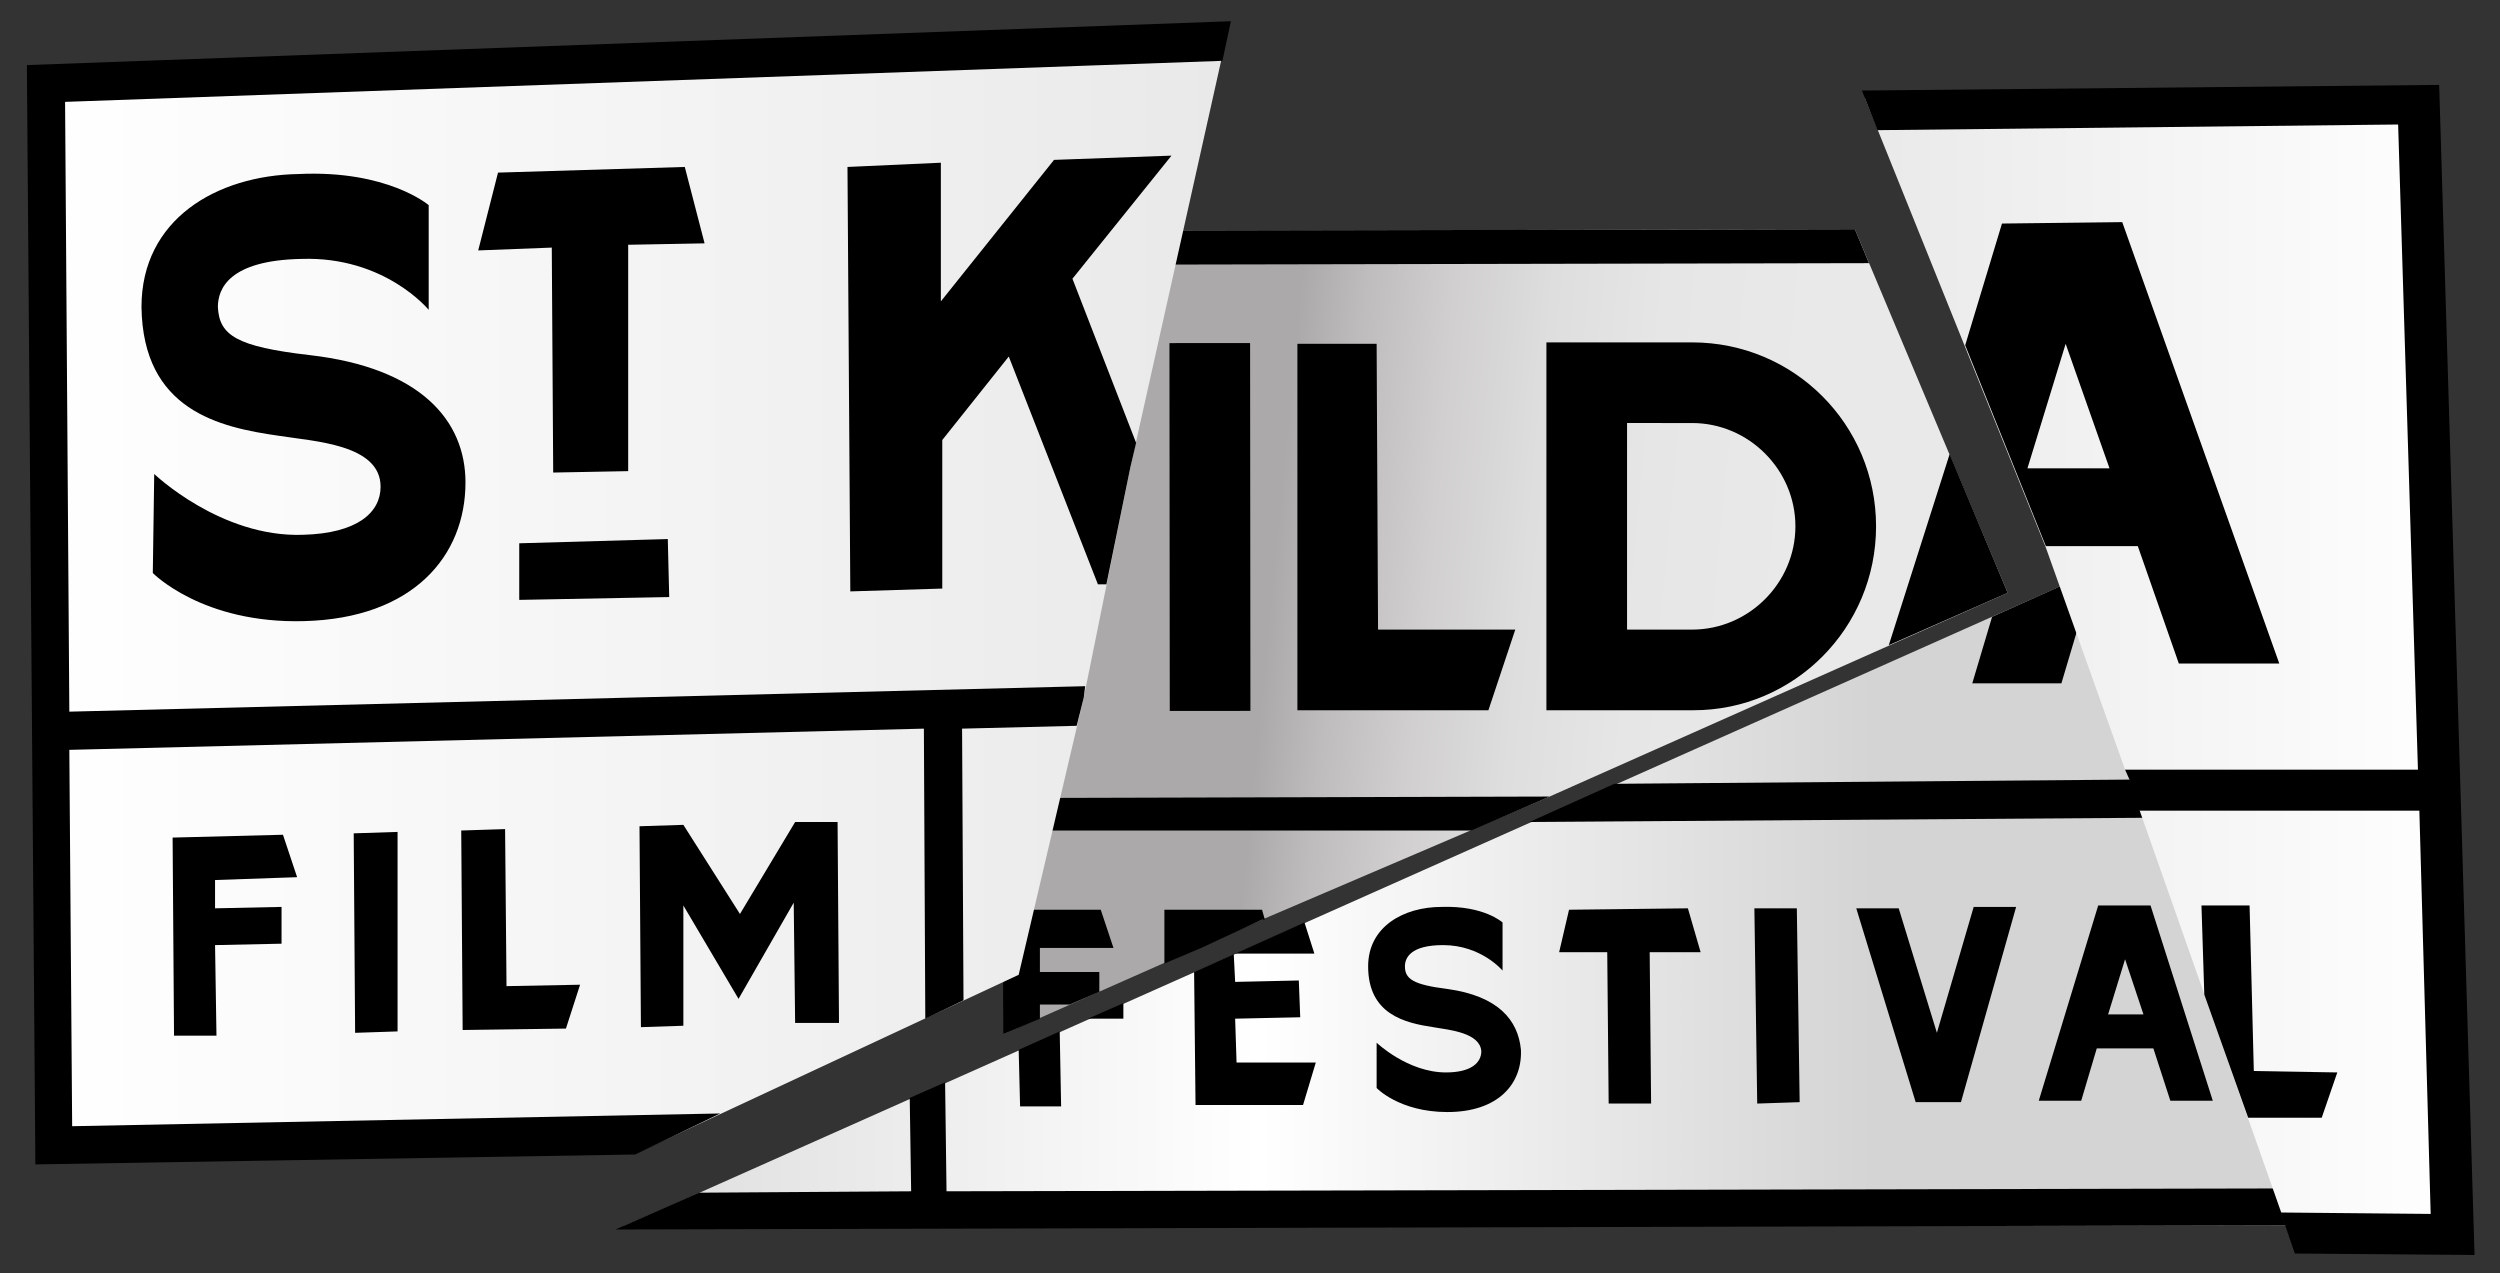 <?xml version="1.0" encoding="utf-8"?>
<!-- Generator: Adobe Illustrator 18.1.1, SVG Export Plug-In . SVG Version: 6.00 Build 0)  -->
<svg version="1.1" id="Layer_1" xmlns="http://www.w3.org/2000/svg" xmlns:xlink="http://www.w3.org/1999/xlink" x="0px" y="0px"
	 viewBox="275.7 0 176.7 90" enable-background="new 275.7 0 176.7 90" xml:space="preserve">
<rect x="275.7" y="0" width="176.7" height="90" fill="#333333" stroke="none"/>
<g>
	<g>
		
			<linearGradient id="SVGID_1_" gradientUnits="userSpaceOnUse" x1="482.999" y1="-146.498" x2="995.464" y2="-195.564" gradientTransform="matrix(0.184 0 0 -0.184 276.516 16.588)">
			<stop  offset="0" style="stop-color:#ABA9A9"/>
			<stop  offset="4.806011e-02" style="stop-color:#BEBCBC"/>
			<stop  offset="0.115" style="stop-color:#D1CFCF"/>
			<stop  offset="0.188" style="stop-color:#DEDEDE"/>
			<stop  offset="0.272" style="stop-color:#E7E6E6"/>
			<stop  offset="0.387" style="stop-color:#E9E9E9"/>
			<stop  offset="0.809" style="stop-color:#E9E9E9"/>
			<stop  offset="0.873" style="stop-color:#ABA9A9"/>
		</linearGradient>
		<polygon fill="url(#SVGID_1_)" points="363.9,16.3 358.3,16.3 349.8,56.1 348,64.8 346.9,68.8 346.7,69 346.6,73.1 364.9,65 
			385,56.4 417.6,41.9 406.8,16.2 		"/>
		<polygon fill="none" points="363.8,16 358.4,16 346.7,68.3 346.6,69.6 346.6,73.1 364.9,65 385,56.4 417.6,41.9 406.7,16 		"/>
	</g>
	<g>
		<g>
			<g>
				<polygon points="358,64.3 358,68.1 360.6,67 360.6,67 360.6,67 364.9,65 365.1,65 364.9,64.3 				"/>
				<rect x="348.2" y="34.4" transform="matrix(-8.550126e-04 -1 1 -8.550126e-04 324.277 398.48)" width="26" height="5.7"/>
				<polygon points="380.9,50.2 382.8,44.5 373.1,44.5 373,24.3 367.4,24.3 367.4,50.2 				"/>
				<path d="M395.4,50.2L395.4,50.2c7.1,0,12.9-5.8,12.9-13c0-7.2-5.8-13-13-13H385l0,26L395.4,50.2z M395.3,29.9
					c4,0,7.3,3.3,7.3,7.3c0,4-3.3,7.3-7.3,7.3h-4.6l0-14.6H395.3z"/>
			</g>
		</g>
		<g>
			<polygon points="348.8,58.7 379.7,58.7 385,56.4 385.2,56.3 349.3,56.4 			"/>
			<polygon points="357.8,18.7 407.8,18.6 406.8,16.2 358.3,16.3 			"/>
		</g>
		<polygon points="353.4,70.1 353.4,68.7 349.2,68.7 349.2,67 354.4,67 353.5,64.3 347.6,64.3 346.7,68.3 346.6,69.6 346.6,71.4 
			346.6,73.1 349.2,72 349.2,71 351.3,71 		"/>
		<polygon points="409.2,45.6 417.6,41.9 413.5,32.1 		"/>
	</g>
</g>
<g>
	<g>
		<g>
			<polygon fill="#9C9B9B" points="359,15.9 347.4,68.8 346,68.9 354.8,16 			"/>
		</g>
	</g>
	<g>
		<g>
			<g>
				
					<linearGradient id="SVGID_2_" gradientUnits="userSpaceOnUse" x1="11.7" y1="-136.75" x2="466.4" y2="-136.75" gradientTransform="matrix(0.184 0 0 -0.184 276.516 16.588)">
					<stop  offset="0" style="stop-color:#FFFFFF"/>
					<stop  offset="1" style="stop-color:#E9E9E9"/>
				</linearGradient>
				<polygon fill="url(#SVGID_2_)" points="278.7,5.4 362.5,2.1 355.6,33 352.3,49.3 347.7,68.9 320.7,81.5 279.2,80.9 				"/>
				<g>
					<g>
						<polygon points="295.7,59 287.9,59.2 288,73.2 291,73.2 290.9,66.8 295.6,66.7 295.6,64.1 290.9,64.2 290.9,62.2 296.7,62 
													"/>
						<polygon points="300.7,58.9 300.8,73 303.8,72.9 303.8,58.8 						"/>
						<polygon points="311.4,58.6 308.3,58.7 308.4,72.8 315.7,72.7 316.7,69.6 311.5,69.7 						"/>
						<polygon points="334.9,58.1 331.9,58.1 328,64.6 324,58.3 320.9,58.4 321,72.6 324,72.5 324,64 327.9,70.6 331.8,63.8 
							331.9,72.3 335,72.3 						"/>
						<path d="M285.7,21.7c0.1,7.3,5.5,8.5,9.7,9.1c2.5,0.4,7.2,0.6,7.2,3.6c0,1.8-1.6,3.3-5.5,3.4c-5.8,0.2-10.5-4.3-10.5-4.3
							l-0.1,7c0,0,3.5,3.6,10.7,3.4c7.7-0.2,11.4-4.6,11.4-9.8c0-4.4-3.2-8.1-11-9c-5.2-0.6-6.4-1.4-6.5-3.4c0-1.3,0.8-3.3,5.9-3.4
							c5.9-0.2,9,3.6,9,3.6l0-7.4c0,0-2.9-2.5-9.2-2.2C291,12.4,285.7,15.5,285.7,21.7z"/>
						<polygon points="314.8,33.4 320.1,33.3 320.1,17.3 325.5,17.2 324.1,11.8 310.9,12.2 309.5,17.7 314.7,17.5 						"/>
						<polygon points="312.4,38.4 312.4,42.4 323,42.2 322.9,38.1 						"/>
					</g>
				</g>
			</g>
		</g>
		<polygon points="278.2,82.3 320.6,81.6 326.6,78.7 280.8,79.6 280.6,53 341,51.5 341.1,72 343.8,70.7 343.7,51.5 351.8,51.3 
			352.3,49.3 352.4,48.5 280.6,50.3 280.3,7.2 362.1,4.3 362.7,1.5 277.6,4.6 		"/>
	</g>
	<polygon points="351.5,19.7 358.5,11 350.2,11.3 342.2,21.3 342.2,11.5 335.6,11.8 335.8,41.8 342.3,41.6 342.3,31.1 347,25.2 
		353.3,41.3 353.9,41.3 355.6,33 356,31.3 	"/>
</g>
<g>
	<g>
		<g>
			
				<linearGradient id="SVGID_3_" gradientUnits="userSpaceOnUse" x1="234.4" y1="-257.6" x2="874.7" y2="-257.6" gradientTransform="matrix(0.184 0 0 -0.184 276.516 16.588)">
				<stop  offset="0" style="stop-color:#DEDDDE"/>
				<stop  offset="0.382" style="stop-color:#FFFFFF"/>
				<stop  offset="0.751" style="stop-color:#D5D4D4"/>
			</linearGradient>
			<polygon fill="url(#SVGID_3_)" points="419.4,42.3 322.9,85.3 319.7,86.7 437.7,86.6 421.4,41.4 			"/>
			<g>
				<g>
					<path d="M378,69.9c-2.4-0.3-3-0.7-3-1.6c0-0.6,0.4-1.5,2.7-1.5c2.7,0,4.2,1.8,4.2,1.8l0-3.4c0,0-1.3-1.2-4.3-1.1
						c-2.7,0-5.2,1.4-5.2,4.2c0,3.4,2.6,4,4.6,4.3c1.2,0.2,3.3,0.4,3.4,1.7c0,0.8-0.7,1.5-2.5,1.5c-2.7,0-4.9-2.1-4.9-2.1l0,3.2
						c0,0,1.6,1.7,5,1.7c3.6,0,5.3-2,5.2-4.4C383,72.1,381.6,70.4,378,69.9z"/>
					<polygon points="395,64.2 395,64.2 386.6,64.3 385.9,67.3 389.3,67.3 389.4,78 392.4,78 392.3,67.3 395.9,67.3 					"/>
					<polygon points="399.7,64.2 399.9,78 402.9,77.9 402.7,64.2 					"/>
					<polygon points="412.6,73 409.9,64.2 406.9,64.2 411.1,77.9 414.3,77.9 418.2,64.1 415.2,64.1 					"/>
					<path d="M424,64l-4.2,13.8l3,0l1.1-3.7l4,0l1.2,3.7l3,0L427.7,64L424,64z M424.7,71.7l1.2-3.9l1.3,3.9L424.7,71.7z"/>
				</g>
			</g>
		</g>
	</g>
	<g>
		<polygon points="355.1,72 355.1,70.9 352.6,72 		"/>
		<polygon points="347.8,78.2 350.7,78.2 350.6,72.9 347.7,74.2 		"/>
	</g>
	<polygon points="360.2,78.1 367.8,78.1 368.7,75.1 363.1,75.1 363,72 367.6,71.9 367.5,69.3 363,69.4 362.9,67.4 368.6,67.4 
		367.9,65.2 360.1,68.7 	"/>
	<polygon points="421.4,41.4 416.5,43.6 415.1,48.3 421.4,48.3 422.5,44.6 	"/>
	<g>
		<polygon points="426.4,55.1 389.8,55.4 383.8,58.1 427.3,57.8 		"/>
		<polygon points="436.8,84 342.6,84.2 342.5,76.5 340,77.6 340.1,84.2 325.1,84.3 319.2,86.9 437.8,86.6 		"/>
	</g>
</g>
<g>
	<g>
		<g>
			<polygon fill="#9C9B9B" points="432.3,40.8 423.5,41.2 439.1,86.2 440.7,86.2 434.7,40.9 			"/>
		</g>
	</g>
	
		<linearGradient id="SVGID_4_" gradientUnits="userSpaceOnUse" x1="710.8" y1="-165.55" x2="940.7" y2="-165.55" gradientTransform="matrix(0.184 0 0 -0.184 276.516 16.588)">
		<stop  offset="0" style="stop-color:#E9E9E9"/>
		<stop  offset="1" style="stop-color:#FFFFFF"/>
	</linearGradient>
	<polygon fill="url(#SVGID_4_)" points="447.4,6.6 449.9,87.6 437.5,87.3 426.9,57.2 427.4,56.8 426.7,54.9 425.9,54.4 420.3,38.7 
		407.5,6.9 	"/>
	<polygon points="448.1,6 407.3,6.4 408.4,9.2 445.2,8.8 446.6,54.4 425.9,54.4 426.3,55.3 426.9,57.3 446.7,57.3 447.5,85.8 
		436.9,85.7 437.9,88.6 450.6,88.7 	"/>
	<path d="M417.2,15.8l-2.6,8.6l5.7,14.2v0l6.5,0l2.9,8.3h7.1l-11.1-31.2L417.2,15.8z M419,33.1l2.7-8.8l3.1,8.8L419,33.1z"/>
	<polygon points="439.8,79 440.9,75.8 435,75.7 434.7,64 431.3,64 431.5,70.3 434.6,79 	"/>
</g>
</svg>
